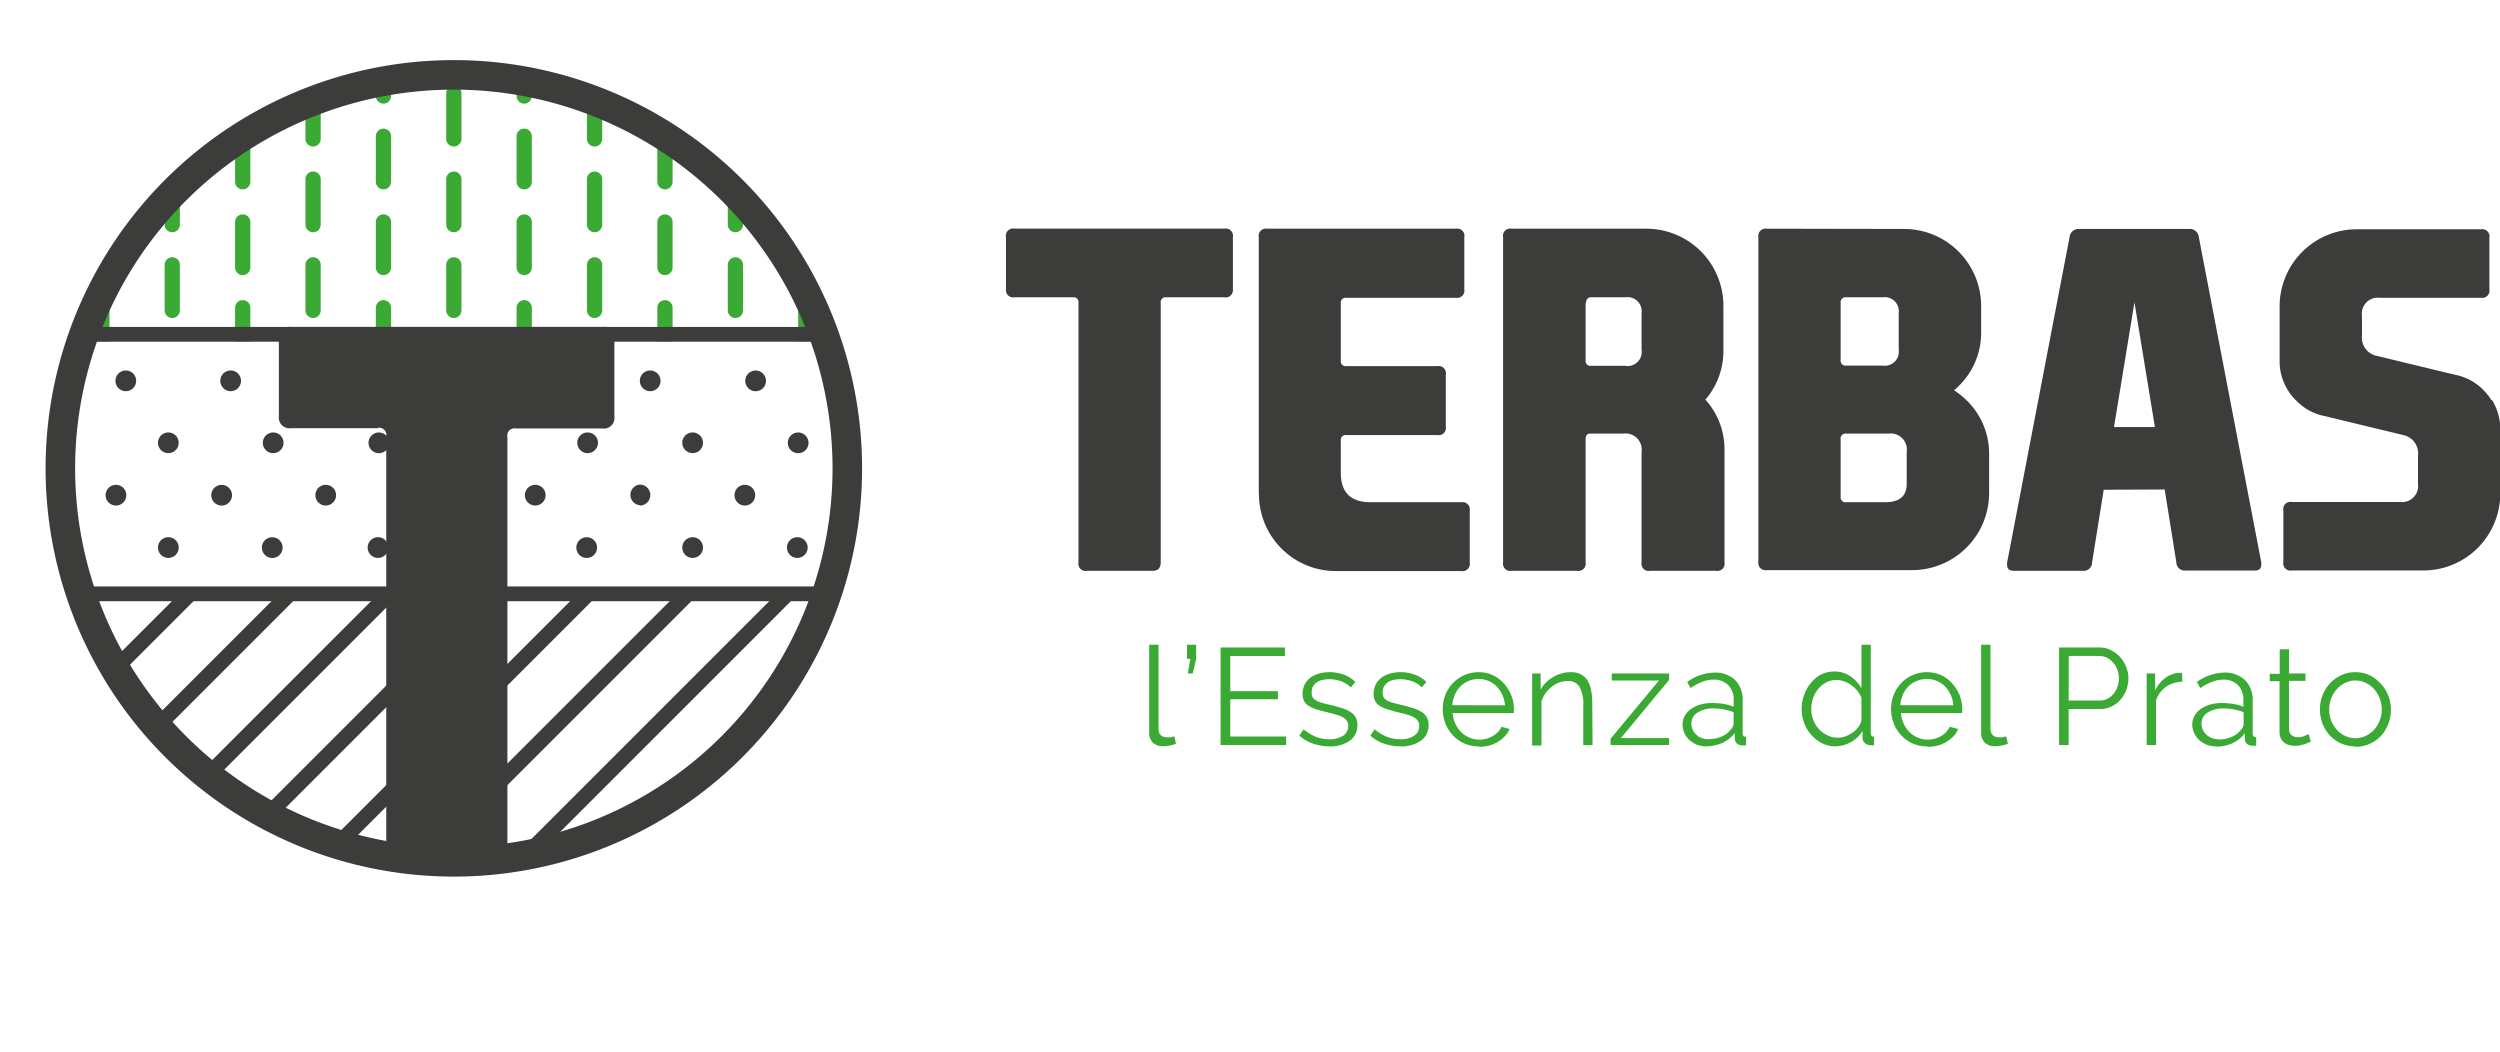 <svg xmlns="http://www.w3.org/2000/svg" xmlns:xlink="http://www.w3.org/1999/xlink" viewBox="0 0 294.49 123.9"><defs><style>.cls-1,.cls-3,.cls-5,.cls-7,.cls-8{fill:none;}.cls-2{clip-path:url(#clip-path);}.cls-3{stroke:#3aaa35;stroke-linecap:round;}.cls-3,.cls-5,.cls-7,.cls-8{stroke-miterlimit:10;}.cls-3,.cls-5{stroke-width:1.8px;}.cls-4{clip-path:url(#clip-path-2);}.cls-5,.cls-7,.cls-8{stroke:#3c3c3b;}.cls-6{fill:#3c3c3b;}.cls-7{stroke-width:3.48px;}.cls-8{stroke-width:1.74px;}.cls-9{fill:#3aaa35;}</style><clipPath id="clip-path" transform="translate(5.37 7.08)"><path class="cls-1" d="M4.16,33.14H92a46.34,46.34,0,0,0-87.85,0"/></clipPath><clipPath id="clip-path-2" transform="translate(5.37 7.08)"><path class="cls-1" d="M3.78,62.4a46.34,46.34,0,0,0,87.85,0Z"/></clipPath></defs><g id="Livello_2" data-name="Livello 2"><g id="Livello_1-2" data-name="Livello 1"><g class="cls-2"><line class="cls-3" x1="20.29" y1="36.56" x2="20.29" y2="31.2"/><line class="cls-3" x1="36.88" y1="36.56" x2="36.88" y2="31.2"/><line class="cls-3" x1="53.46" y1="36.56" x2="53.46" y2="31.2"/><line class="cls-3" x1="70.04" y1="36.56" x2="70.04" y2="31.2"/><line class="cls-3" x1="86.63" y1="36.56" x2="86.63" y2="31.2"/><line class="cls-3" x1="12" y1="41.61" x2="12" y2="36.25"/><line class="cls-3" x1="28.59" y1="41.61" x2="28.59" y2="36.25"/><line class="cls-3" x1="45.17" y1="41.61" x2="45.17" y2="36.25"/><line class="cls-3" x1="61.75" y1="41.61" x2="61.75" y2="36.25"/><line class="cls-3" x1="78.33" y1="41.61" x2="78.33" y2="36.25"/><line class="cls-3" x1="94.92" y1="41.61" x2="94.92" y2="36.25"/><line class="cls-3" x1="20.29" y1="26.46" x2="20.29" y2="21.1"/><line class="cls-3" x1="36.88" y1="26.46" x2="36.88" y2="21.1"/><line class="cls-3" x1="53.46" y1="26.46" x2="53.46" y2="21.1"/><line class="cls-3" x1="70.04" y1="26.46" x2="70.04" y2="21.1"/><line class="cls-3" x1="86.63" y1="26.46" x2="86.63" y2="21.1"/><line class="cls-3" x1="12" y1="31.51" x2="12" y2="26.15"/><line class="cls-3" x1="28.59" y1="31.51" x2="28.59" y2="26.15"/><line class="cls-3" x1="45.17" y1="31.51" x2="45.17" y2="26.15"/><line class="cls-3" x1="61.75" y1="31.51" x2="61.75" y2="26.15"/><line class="cls-3" x1="78.33" y1="31.51" x2="78.33" y2="26.15"/><line class="cls-3" x1="94.92" y1="31.51" x2="94.92" y2="26.15"/><line class="cls-3" x1="20.29" y1="16.36" x2="20.29" y2="11"/><line class="cls-3" x1="36.88" y1="16.36" x2="36.88" y2="11"/><line class="cls-3" x1="53.46" y1="16.36" x2="53.46" y2="11"/><line class="cls-3" x1="70.04" y1="16.36" x2="70.04" y2="11"/><line class="cls-3" x1="86.63" y1="16.36" x2="86.63" y2="11"/><line class="cls-3" x1="12" y1="21.41" x2="12" y2="16.05"/><line class="cls-3" x1="28.59" y1="21.41" x2="28.59" y2="16.05"/><line class="cls-3" x1="45.17" y1="21.41" x2="45.17" y2="16.05"/><line class="cls-3" x1="61.75" y1="21.41" x2="61.75" y2="16.05"/><line class="cls-3" x1="78.33" y1="21.41" x2="78.33" y2="16.05"/><line class="cls-3" x1="94.92" y1="21.41" x2="94.92" y2="16.05"/><line class="cls-3" x1="20.29" y1="6.26" x2="20.29" y2="0.9"/><line class="cls-3" x1="36.88" y1="6.26" x2="36.88" y2="0.9"/><line class="cls-3" x1="53.46" y1="6.26" x2="53.46" y2="0.9"/><line class="cls-3" x1="70.04" y1="6.26" x2="70.04" y2="0.9"/><line class="cls-3" x1="86.63" y1="6.26" x2="86.63" y2="0.9"/><line class="cls-3" x1="12" y1="11.31" x2="12" y2="5.95"/><line class="cls-3" x1="28.59" y1="11.31" x2="28.59" y2="5.95"/><line class="cls-3" x1="45.17" y1="11.31" x2="45.17" y2="5.95"/><line class="cls-3" x1="61.75" y1="11.31" x2="61.75" y2="5.95"/><line class="cls-3" x1="78.33" y1="11.31" x2="78.33" y2="5.95"/><line class="cls-3" x1="94.92" y1="11.31" x2="94.92" y2="5.95"/></g><g class="cls-4"><line class="cls-5" x1="68.04" y1="24.3" x2="6.22" y2="86.12"/><line class="cls-5" x1="62.47" y1="18.08" x2="0.64" y2="79.9"/><line class="cls-5" x1="30.69" y1="108.56" x2="92.94" y2="46.31"/><line class="cls-5" x1="24" y1="103.53" x2="89.74" y2="37.79"/><line class="cls-5" x1="8.97" y1="95.1" x2="74.71" y2="29.36"/><line class="cls-5" x1="18.31" y1="97.49" x2="84.05" y2="31.74"/><line class="cls-5" x1="39.44" y1="123.27" x2="105.18" y2="57.52"/><line class="cls-5" x1="33.76" y1="117.22" x2="99.5" y2="51.48"/></g><path class="cls-6" d="M121.05,27.94h-6.92a.85.85,0,0,1-1-.94V20.85a.85.85,0,0,1,1-1h24.73a.86.86,0,0,1,1,1V27a.85.85,0,0,1-1,.94H132a.56.56,0,0,0-.64.64V59.16c0,.65-.31,1-.94,1h-7.75a.85.85,0,0,1-1-1V28.58a.56.56,0,0,0-.64-.64" transform="translate(5.37 7.08)"/><path class="cls-6" d="M142.91,51.06V20.86a.85.85,0,0,1,1-1h22.21a.85.85,0,0,1,1,1V27a.86.86,0,0,1-1,1H153.21a.56.56,0,0,0-.64.64v6.76a.57.57,0,0,0,.64.65h10.73a.85.85,0,0,1,1,1v6.12a.85.85,0,0,1-1,1H153.21a.57.57,0,0,0-.64.65V48.6q0,3.48,3.49,3.48h10.7a.86.86,0,0,1,1,1v6.11a.86.86,0,0,1-1,1H152a9.06,9.06,0,0,1-9.07-9.07" transform="translate(5.37 7.08)"/><path class="cls-6" d="M195.52,40a8.72,8.72,0,0,1,2.25,6V59.16a.85.85,0,0,1-1,1H189a.85.85,0,0,1-1-1v-13A1.9,1.9,0,0,0,185.83,44h-3.89c-.36,0-.53.22-.53.65V59.16a.86.86,0,0,1-1,1h-7.72a.85.85,0,0,1-1-1V20.86a.85.85,0,0,1,1-1h15.85A9.08,9.08,0,0,1,197.64,29v5.15A8.79,8.79,0,0,1,195.52,40Zm-14.11-11.4v6.76a.57.57,0,0,0,.64.65h4A1.66,1.66,0,0,0,188,34.11V29.82a1.66,1.66,0,0,0-1.88-1.88h-4a.56.56,0,0,0-.64.64" transform="translate(5.37 7.08)"/><path class="cls-6" d="M218.88,19.89A9.08,9.08,0,0,1,228,29V32a8.74,8.74,0,0,1-2.66,6.41,4.69,4.69,0,0,1-.53.48v0a9.63,9.63,0,0,1,1.47,1.18,8.73,8.73,0,0,1,2.66,6.46v4.48a9.08,9.08,0,0,1-9.07,9.07H202.76a.86.86,0,0,1-1-1V20.86a.86.86,0,0,1,1-1Zm-7.43,8.69v6.76a.58.58,0,0,0,.65.65h4.31a1.66,1.66,0,0,0,1.88-1.88V29.82a1.66,1.66,0,0,0-1.88-1.88H212.1a.57.57,0,0,0-.65.64m0,16.1v6.76a.57.57,0,0,0,.65.64h4.58c1.7,0,2.55-.71,2.55-2.14V46.18A1.9,1.9,0,0,0,217.09,44h-5a.58.58,0,0,0-.65.65" transform="translate(5.37 7.08)"/><path class="cls-6" d="M242.44,50.61l-1.37,8.55a1,1,0,0,1-1.13,1h-8.07c-.54,0-.81-.22-.81-.67a1.69,1.69,0,0,1,0-.3l7.35-38.3a1.07,1.07,0,0,1,1.15-1h12.93a1.07,1.07,0,0,1,1.16,1L261,59.16a1.69,1.69,0,0,1,0,.3c0,.45-.27.67-.81.67h-8.08a1,1,0,0,1-1.12-1l-1.37-8.55Zm3.62-22.08-2.41,14.7h4.82Z" transform="translate(5.37 7.08)"/><path class="cls-6" d="M288.15,40a6.37,6.37,0,0,1,1,3.46v7.59a9.06,9.06,0,0,1-9.07,9.07H264.6a.85.85,0,0,1-1-1V53.05a.85.85,0,0,1,1-1h12.71a1.9,1.9,0,0,0,2.15-2.14V46.58a2.19,2.19,0,0,0-1.74-2.41l-9.21-2.23a6.22,6.22,0,0,1-3.35-1.8A1.58,1.58,0,0,1,265,40a6.92,6.92,0,0,1-.84-1.07,6.39,6.39,0,0,1-1-3.46V29a9.08,9.08,0,0,1,9.07-9.07h14.64a.85.85,0,0,1,1,1V27a.86.86,0,0,1-1,1H275a1.89,1.89,0,0,0-2.14,2.14v2.28a2.2,2.2,0,0,0,1.74,2.42l9.2,2.22a6.38,6.38,0,0,1,3.36,1.8l.13.14a6.41,6.41,0,0,1,.83,1.07" transform="translate(5.37 7.08)"/><path class="cls-6" d="M8.29,52.47a1.22,1.22,0,1,0-1.22-1.22,1.22,1.22,0,0,0,1.22,1.22" transform="translate(5.37 7.08)"/><path class="cls-6" d="M14.46,46.3a1.22,1.22,0,1,0-1.22-1.22,1.22,1.22,0,0,0,1.22,1.22" transform="translate(5.37 7.08)"/><path class="cls-6" d="M14.46,58.64a1.22,1.22,0,1,0-1.22-1.21,1.22,1.22,0,0,0,1.22,1.21" transform="translate(5.37 7.08)"/><path class="cls-6" d="M20.63,52.47a1.22,1.22,0,1,0,0-2.43,1.22,1.22,0,0,0,0,2.43" transform="translate(5.37 7.08)"/><path class="cls-6" d="M26.81,46.3a1.22,1.22,0,1,0-1.22-1.22,1.22,1.22,0,0,0,1.22,1.22" transform="translate(5.37 7.08)"/><path class="cls-6" d="M26.81,58.64a1.22,1.22,0,0,0,0-2.43,1.22,1.22,0,1,0,0,2.43" transform="translate(5.37 7.08)"/><path class="cls-6" d="M33,52.47a1.22,1.22,0,1,0-1.22-1.22A1.22,1.22,0,0,0,33,52.47" transform="translate(5.37 7.08)"/><path class="cls-6" d="M39.15,46.3a1.22,1.22,0,1,0,0-2.43,1.22,1.22,0,0,0,0,2.43" transform="translate(5.37 7.08)"/><path class="cls-6" d="M39.15,58.64a1.22,1.22,0,1,0-1.21-1.21,1.22,1.22,0,0,0,1.21,1.21" transform="translate(5.37 7.08)"/><path class="cls-6" d="M45.33,52.47a1.22,1.22,0,1,0-1.22-1.22,1.22,1.22,0,0,0,1.22,1.22" transform="translate(5.37 7.08)"/><path class="cls-6" d="M51.5,46.3a1.22,1.22,0,1,0,0-2.43,1.22,1.22,0,0,0,0,2.43" transform="translate(5.37 7.08)"/><path class="cls-6" d="M51.5,58.64a1.22,1.22,0,1,0-1.21-1.21,1.22,1.22,0,0,0,1.21,1.21" transform="translate(5.37 7.08)"/><path class="cls-6" d="M57.67,52.47a1.22,1.22,0,1,0-1.21-1.22,1.22,1.22,0,0,0,1.21,1.22" transform="translate(5.37 7.08)"/><path class="cls-6" d="M63.85,46.3a1.22,1.22,0,1,0-1.22-1.22,1.22,1.22,0,0,0,1.22,1.22" transform="translate(5.37 7.08)"/><path class="cls-6" d="M63.85,58.64a1.22,1.22,0,0,0,0-2.43,1.22,1.22,0,1,0,0,2.43" transform="translate(5.37 7.08)"/><path class="cls-6" d="M70,52.47A1.22,1.22,0,1,0,70,50a1.22,1.22,0,0,0,0,2.43" transform="translate(5.37 7.08)"/><path class="cls-6" d="M76.2,46.3A1.22,1.22,0,1,0,75,45.08,1.22,1.22,0,0,0,76.2,46.3" transform="translate(5.37 7.08)"/><path class="cls-6" d="M9.45,39a1.22,1.22,0,1,0-1.22-1.22A1.22,1.22,0,0,0,9.45,39" transform="translate(5.37 7.08)"/><path class="cls-6" d="M21.8,39a1.22,1.22,0,1,0-1.22-1.22A1.22,1.22,0,0,0,21.8,39" transform="translate(5.37 7.08)"/><path class="cls-6" d="M34.14,39a1.22,1.22,0,1,0-1.21-1.22A1.22,1.22,0,0,0,34.14,39" transform="translate(5.37 7.08)"/><path class="cls-6" d="M46.49,39a1.22,1.22,0,1,0,0-2.43,1.22,1.22,0,0,0,0,2.43" transform="translate(5.37 7.08)"/><path class="cls-6" d="M58.84,39a1.22,1.22,0,1,0-1.22-1.22A1.22,1.22,0,0,0,58.84,39" transform="translate(5.37 7.08)"/><path class="cls-6" d="M71.19,39A1.22,1.22,0,1,0,70,37.74,1.22,1.22,0,0,0,71.19,39" transform="translate(5.37 7.08)"/><path class="cls-6" d="M83.53,39a1.22,1.22,0,1,0,0-2.43,1.22,1.22,0,0,0,0,2.43" transform="translate(5.37 7.08)"/><path class="cls-6" d="M76.2,58.64A1.22,1.22,0,1,0,75,57.43a1.21,1.21,0,0,0,1.22,1.21" transform="translate(5.37 7.08)"/><path class="cls-6" d="M82.37,52.47a1.22,1.22,0,1,0-1.22-1.22,1.22,1.22,0,0,0,1.22,1.22" transform="translate(5.37 7.08)"/><path class="cls-6" d="M88.54,46.3a1.22,1.22,0,1,0,0-2.43,1.22,1.22,0,0,0,0,2.43" transform="translate(5.37 7.08)"/><path class="cls-6" d="M88.54,58.64a1.22,1.22,0,1,0-1.21-1.21,1.22,1.22,0,0,0,1.21,1.21" transform="translate(5.37 7.08)"/><path class="cls-7" d="M94.44,48.09A46.35,46.35,0,1,1,48.09,1.74,46.35,46.35,0,0,1,94.44,48.09Z" transform="translate(5.37 7.08)"/><line class="cls-8" x1="97.05" y1="39.38" x2="9.87" y2="39.38"/><line class="cls-8" x1="9.57" y1="69.95" x2="97.35" y2="69.95"/><path class="cls-6" d="M39.17,43.36H28.91A1.25,1.25,0,0,1,27.48,42V32.86a1.27,1.27,0,0,1,1.43-1.43H65.58A1.26,1.26,0,0,1,67,32.86V42a1.24,1.24,0,0,1-1.43,1.39H55.4a.85.85,0,0,0-1,1V92.7a1.25,1.25,0,0,1-1.39,1.43H41.56a1.26,1.26,0,0,1-1.43-1.43V44.32a.85.85,0,0,0-1-1" transform="translate(5.37 7.08)"/><path class="cls-9" d="M130,68.87h1.1v9.9a1,1,0,0,0,.25.73,1,1,0,0,0,.73.27,1.83,1.83,0,0,0,.43,0,3,3,0,0,0,.45-.12l.19.89a4.35,4.35,0,0,1-.75.21,4.66,4.66,0,0,1-.77.07,1.67,1.67,0,0,1-1.2-.42,1.63,1.63,0,0,1-.43-1.21Z" transform="translate(5.37 7.08)"/><polygon class="cls-9" points="139.93 79.33 140.21 77.61 139.82 77.61 139.82 75.95 140.9 75.95 140.9 77.61 140.5 79.33 139.93 79.33"/><polygon class="cls-9" points="151.5 86.76 151.5 87.76 143.78 87.76 143.78 76.27 151.36 76.27 151.36 77.27 144.92 77.27 144.92 81.42 150.53 81.42 150.53 82.37 144.92 82.37 144.92 86.76 151.5 86.76"/><path class="cls-9" d="M151.23,80.84a6.06,6.06,0,0,1-1.93-.32,4.82,4.82,0,0,1-1.62-.94l.51-.75a5.53,5.53,0,0,0,1.44.88,4.39,4.39,0,0,0,1.58.29,2.91,2.91,0,0,0,1.63-.41,1.36,1.36,0,0,0,.61-1.18,1,1,0,0,0-.17-.58,1.26,1.26,0,0,0-.48-.42,3.51,3.51,0,0,0-.79-.31c-.32-.1-.68-.19-1.1-.29s-.91-.24-1.27-.35a3.82,3.82,0,0,1-.88-.41,1.54,1.54,0,0,1-.52-.56,1.86,1.86,0,0,1-.17-.83,2.53,2.53,0,0,1,.25-1.12,2.4,2.4,0,0,1,.68-.8,3.15,3.15,0,0,1,1-.48,4.89,4.89,0,0,1,3,.16,3.51,3.51,0,0,1,1.28.83l-.53.65a3.06,3.06,0,0,0-1.15-.73,4.08,4.08,0,0,0-1.4-.24,3.44,3.44,0,0,0-.8.09,2,2,0,0,0-.66.28,1.41,1.41,0,0,0-.45.49,1.58,1.58,0,0,0-.15.71,1.12,1.12,0,0,0,.11.55.92.92,0,0,0,.37.36,2.56,2.56,0,0,0,.66.28c.26.08.58.16,1,.25.54.13,1,.26,1.42.39a4.74,4.74,0,0,1,1,.45,1.7,1.7,0,0,1,.62.63,1.83,1.83,0,0,1,.21.91,2.18,2.18,0,0,1-.89,1.84,3.85,3.85,0,0,1-2.39.68" transform="translate(5.37 7.08)"/><path class="cls-9" d="M159.59,80.84a6,6,0,0,1-1.92-.32,4.64,4.64,0,0,1-1.62-.94l.5-.75a5.74,5.74,0,0,0,1.45.88,4.33,4.33,0,0,0,1.57.29,2.87,2.87,0,0,0,1.63-.41,1.34,1.34,0,0,0,.61-1.18,1,1,0,0,0-.16-.58,1.43,1.43,0,0,0-.48-.42,3.51,3.51,0,0,0-.79-.31c-.32-.1-.69-.19-1.11-.29s-.91-.24-1.26-.35a3.82,3.82,0,0,1-.88-.41,1.39,1.39,0,0,1-.52-.56,1.73,1.73,0,0,1-.17-.83,2.4,2.4,0,0,1,.25-1.12,2.29,2.29,0,0,1,.68-.8,3.1,3.1,0,0,1,1-.48,4.92,4.92,0,0,1,3,.16,3.68,3.68,0,0,1,1.28.83l-.54.65a2.94,2.94,0,0,0-1.14-.73,4.12,4.12,0,0,0-1.4-.24,3.47,3.47,0,0,0-.81.09,1.91,1.91,0,0,0-.65.28,1.41,1.41,0,0,0-.45.49,1.46,1.46,0,0,0-.16.71,1.25,1.25,0,0,0,.11.55,1,1,0,0,0,.37.36,2.91,2.91,0,0,0,.66.28l1,.25c.54.13,1,.26,1.43.39a4.44,4.44,0,0,1,1,.45,1.73,1.73,0,0,1,.63.63,1.83,1.83,0,0,1,.21.91,2.2,2.2,0,0,1-.89,1.84,3.89,3.89,0,0,1-2.4.68" transform="translate(5.37 7.08)"/><path class="cls-9" d="M168.8,80.84a3.94,3.94,0,0,1-1.69-.35,4.09,4.09,0,0,1-1.33-.95,4.45,4.45,0,0,1-.89-1.4,4.58,4.58,0,0,1-.31-1.7,4.52,4.52,0,0,1,.31-1.68,4.35,4.35,0,0,1,.88-1.37,4.2,4.2,0,0,1,4.71-.94,4.05,4.05,0,0,1,1.32,1,4.5,4.5,0,0,1,.85,1.37,4.36,4.36,0,0,1,.31,1.65v.26a.62.62,0,0,1,0,.18h-7.21a3.49,3.49,0,0,0,1,2.25,3,3,0,0,0,1,.65,2.83,2.83,0,0,0,1.16.24,3.22,3.22,0,0,0,.81-.11,3.29,3.29,0,0,0,.74-.31,2.86,2.86,0,0,0,.62-.48,2.27,2.27,0,0,0,.42-.62l.95.26a2.69,2.69,0,0,1-.55.85,3.83,3.83,0,0,1-.82.66,4.4,4.4,0,0,1-1,.44,4.6,4.6,0,0,1-1.18.15M171.91,76a3.54,3.54,0,0,0-.32-1.24,3.33,3.33,0,0,0-.68-1,2.92,2.92,0,0,0-.95-.63,3.07,3.07,0,0,0-3.29.63,3.2,3.2,0,0,0-.66,1,3.58,3.58,0,0,0-.3,1.23Z" transform="translate(5.37 7.08)"/><path class="cls-9" d="M182.23,80.68h-1.1V76a4.05,4.05,0,0,0-.45-2.18,1.49,1.49,0,0,0-1.36-.68,3,3,0,0,0-1,.17,3.08,3.08,0,0,0-.9.51,3.81,3.81,0,0,0-.74.76,3.23,3.23,0,0,0-.47,1v5.16h-1.1V72.25h1v1.91a3.85,3.85,0,0,1,1.48-1.49,4,4,0,0,1,2.09-.57,2.48,2.48,0,0,1,1.18.26,2,2,0,0,1,.78.73,3.53,3.53,0,0,1,.42,1.15,7.69,7.69,0,0,1,.13,1.5Z" transform="translate(5.37 7.08)"/><polygon class="cls-9" points="189.72 87.02 195.42 80.16 189.85 80.16 189.85 79.33 196.62 79.33 196.62 80.08 190.94 86.94 196.6 86.94 196.6 87.76 189.72 87.76 189.72 87.02"/><path class="cls-9" d="M195.63,80.84a3.08,3.08,0,0,1-1.11-.2,2.8,2.8,0,0,1-.89-.56,2.42,2.42,0,0,1-.59-.83,2.53,2.53,0,0,1-.21-1,2.08,2.08,0,0,1,.25-1,2.67,2.67,0,0,1,.73-.81,4,4,0,0,1,1.12-.53,5.33,5.33,0,0,1,1.43-.18,8.37,8.37,0,0,1,1.31.11,6.11,6.11,0,0,1,1.18.33v-.77a2.46,2.46,0,0,0-.63-1.77,2.35,2.35,0,0,0-1.75-.65,3.57,3.57,0,0,0-1.33.26,6.37,6.37,0,0,0-1.37.74l-.39-.73a5.7,5.7,0,0,1,3.17-1.1A3.4,3.4,0,0,1,199,73a3.29,3.29,0,0,1,.91,2.46v3.8c0,.31.13.46.4.46v1a2.87,2.87,0,0,1-.42,0,.92.92,0,0,1-.65-.21.79.79,0,0,1-.26-.58l0-.67a3.79,3.79,0,0,1-1.46,1.17,4.65,4.65,0,0,1-1.9.4m.26-.84a3.86,3.86,0,0,0,1.57-.32,2.7,2.7,0,0,0,1.1-.86.93.93,0,0,0,.21-.32.79.79,0,0,0,.08-.31V76.81a6.43,6.43,0,0,0-1.14-.32,6.13,6.13,0,0,0-1.21-.12,3.35,3.35,0,0,0-1.89.49,1.46,1.46,0,0,0-.73,1.28,1.8,1.8,0,0,0,.15.73,2,2,0,0,0,.42.59,1.9,1.9,0,0,0,.64.39,2.11,2.11,0,0,0,.8.15" transform="translate(5.37 7.08)"/><path class="cls-9" d="M210.89,80.84a3.66,3.66,0,0,1-1.62-.36,4.25,4.25,0,0,1-1.28-1,4.38,4.38,0,0,1-.83-1.38,4.54,4.54,0,0,1-.3-1.64,4.77,4.77,0,0,1,.29-1.69,4.38,4.38,0,0,1,.8-1.4,3.73,3.73,0,0,1,1.21-1,3.49,3.49,0,0,1,1.55-.35,3.31,3.31,0,0,1,1.89.56A4.28,4.28,0,0,1,213.9,74V68.87H215V79.25c0,.31.13.46.39.46v1a2.57,2.57,0,0,1-.39,0,1,1,0,0,1-.68-.25.76.76,0,0,1-.29-.61v-.82a3.77,3.77,0,0,1-1.36,1.3,3.54,3.54,0,0,1-1.78.49m.24-1a2.6,2.6,0,0,0,.87-.16,3.72,3.72,0,0,0,.86-.45,2.89,2.89,0,0,0,.69-.66,1.86,1.86,0,0,0,.35-.82v-2.6a3.06,3.06,0,0,0-.47-.82,3.76,3.76,0,0,0-.71-.67,2.9,2.9,0,0,0-.85-.45,2.6,2.6,0,0,0-.89-.17,2.66,2.66,0,0,0-1.23.29,3.18,3.18,0,0,0-.94.77,3.44,3.44,0,0,0-.61,1.09,4,4,0,0,0-.21,1.27,3.52,3.52,0,0,0,.24,1.29,3.33,3.33,0,0,0,.67,1.08,3.11,3.11,0,0,0,1,.73,2.75,2.75,0,0,0,1.24.28" transform="translate(5.37 7.08)"/><path class="cls-9" d="M221.61,80.84a4,4,0,0,1-1.69-.35,4.2,4.2,0,0,1-1.33-.95,4.43,4.43,0,0,1-.88-1.4,4.59,4.59,0,0,1-.32-1.7,4.52,4.52,0,0,1,.32-1.68,4.33,4.33,0,0,1,.87-1.37,4.22,4.22,0,0,1,1.33-.94,4.26,4.26,0,0,1,3.38,0,4.05,4.05,0,0,1,1.32,1,4.74,4.74,0,0,1,.86,1.37,4.56,4.56,0,0,1,.3,1.65v.26a.39.39,0,0,1,0,.18h-7.21a3.44,3.44,0,0,0,.32,1.25,3.22,3.22,0,0,0,.68,1,2.9,2.9,0,0,0,1,.65,2.75,2.75,0,0,0,1.15.24,3.22,3.22,0,0,0,.81-.11,3.58,3.58,0,0,0,.75-.31,2.81,2.81,0,0,0,.61-.48,2.27,2.27,0,0,0,.42-.62l1,.26a3.1,3.1,0,0,1-.55.85,4.16,4.16,0,0,1-.83.66,4.23,4.23,0,0,1-1,.44,4.54,4.54,0,0,1-1.18.15M224.72,76a3.54,3.54,0,0,0-.31-1.24,3.36,3.36,0,0,0-.69-1,2.92,2.92,0,0,0-.95-.63,3,3,0,0,0-2.32,0,2.86,2.86,0,0,0-1,.63,3.06,3.06,0,0,0-.67,1,3.58,3.58,0,0,0-.3,1.23Z" transform="translate(5.37 7.08)"/><path class="cls-9" d="M228,68.87h1.1v9.9a1,1,0,0,0,.25.73,1,1,0,0,0,.73.27,1.7,1.7,0,0,0,.42,0,2.44,2.44,0,0,0,.45-.12l.2.89a4.63,4.63,0,0,1-.75.21,4.75,4.75,0,0,1-.77.07,1.66,1.66,0,0,1-1.2-.42,1.63,1.63,0,0,1-.43-1.21Z" transform="translate(5.37 7.08)"/><path class="cls-9" d="M237.18,80.68V69.19h4.76a3,3,0,0,1,1.36.32,3.51,3.51,0,0,1,1.08.82,3.94,3.94,0,0,1,.71,1.16,3.56,3.56,0,0,1,.26,1.31,4,4,0,0,1-.24,1.37,3.85,3.85,0,0,1-.68,1.16,3.33,3.33,0,0,1-1.05.8,2.86,2.86,0,0,1-1.35.31h-3.72v4.24Zm1.13-5.24H242a2,2,0,0,0,.91-.22,2.31,2.31,0,0,0,.7-.58,2.79,2.79,0,0,0,.46-.85,3.26,3.26,0,0,0,.16-1,2.83,2.83,0,0,0-.19-1,2.56,2.56,0,0,0-.5-.83,2.41,2.41,0,0,0-.74-.57,2.18,2.18,0,0,0-.9-.2h-3.58Z" transform="translate(5.37 7.08)"/><path class="cls-9" d="M251.71,73.22a3.49,3.49,0,0,0-1.94.61,3.15,3.15,0,0,0-1.17,1.61v5.24h-1.1V72.25h1v2a3.8,3.8,0,0,1,1.26-1.52,3,3,0,0,1,1.7-.55l.21,0Z" transform="translate(5.37 7.08)"/><path class="cls-9" d="M255.67,80.84a3,3,0,0,1-1.1-.2,3,3,0,0,1-.9-.56,2.73,2.73,0,0,1-.59-.83,2.53,2.53,0,0,1-.21-1,2.09,2.09,0,0,1,.26-1,2.67,2.67,0,0,1,.73-.81,4,4,0,0,1,1.12-.53,5.31,5.31,0,0,1,1.42-.18,8.37,8.37,0,0,1,1.31.11,5.91,5.91,0,0,1,1.18.33v-.77a2.46,2.46,0,0,0-.63-1.77,2.33,2.33,0,0,0-1.75-.65,3.52,3.52,0,0,0-1.32.26,6.43,6.43,0,0,0-1.38.74l-.39-.73a5.73,5.73,0,0,1,3.18-1.1,3.43,3.43,0,0,1,2.49.89,3.32,3.32,0,0,1,.9,2.46v3.8c0,.31.14.46.41.46v1a3.21,3.21,0,0,1-.42,0,1,1,0,0,1-.66-.21.82.82,0,0,1-.25-.58l0-.67a3.83,3.83,0,0,1-1.47,1.17,4.59,4.59,0,0,1-1.9.4m.26-.84a3.91,3.91,0,0,0,1.58-.32,2.67,2.67,0,0,0,1.09-.86,1,1,0,0,0,.22-.32.76.76,0,0,0,.07-.31V76.81a6.88,6.88,0,0,0-2.34-.44,3.41,3.41,0,0,0-1.9.49,1.48,1.48,0,0,0-.72,1.28,1.8,1.8,0,0,0,.15.73,1.87,1.87,0,0,0,.42.59,1.81,1.81,0,0,0,.64.39,2.09,2.09,0,0,0,.79.15" transform="translate(5.37 7.08)"/><path class="cls-9" d="M266.84,80.27l-.29.14-.42.16c-.17.05-.35.1-.55.14a2.76,2.76,0,0,1-.65.06,2.54,2.54,0,0,1-.68-.09,1.58,1.58,0,0,1-.56-.3,1.44,1.44,0,0,1-.4-.51,1.76,1.76,0,0,1-.14-.71v-6H262v-.87h1.17V69.4h1.1v2.85h1.94v.87h-1.94v5.73a.88.88,0,0,0,.33.69,1.18,1.18,0,0,0,.69.22,1.91,1.91,0,0,0,.82-.16,2.87,2.87,0,0,0,.46-.22Z" transform="translate(5.37 7.08)"/><path class="cls-9" d="M272.08,80.84a4.06,4.06,0,0,1-3-1.29,4.47,4.47,0,0,1-.87-1.4,4.61,4.61,0,0,1-.3-1.66,4.48,4.48,0,0,1,.31-1.68,4.31,4.31,0,0,1,2.19-2.35,3.88,3.88,0,0,1,1.67-.36,3.93,3.93,0,0,1,1.68.36,4.37,4.37,0,0,1,1.32,1,4.43,4.43,0,0,1,.88,1.4,4.48,4.48,0,0,1,.31,1.68,4.41,4.41,0,0,1-.31,1.66,4.27,4.27,0,0,1-.86,1.4,4,4,0,0,1-1.33.94,4.05,4.05,0,0,1-1.69.35M269,76.5a3.52,3.52,0,0,0,.24,1.32,3.85,3.85,0,0,0,.66,1.07,3,3,0,0,0,1,.72,2.8,2.8,0,0,0,2.38,0,3.15,3.15,0,0,0,1-.72,3.48,3.48,0,0,0,.66-1.08,3.42,3.42,0,0,0,.25-1.33,3.63,3.63,0,0,0-.91-2.4,3.18,3.18,0,0,0-1-.73,2.69,2.69,0,0,0-1.19-.27,2.65,2.65,0,0,0-1.18.27,3,3,0,0,0-1,.74,3.63,3.63,0,0,0-.67,1.09A3.69,3.69,0,0,0,269,76.5" transform="translate(5.37 7.08)"/></g></g></svg>